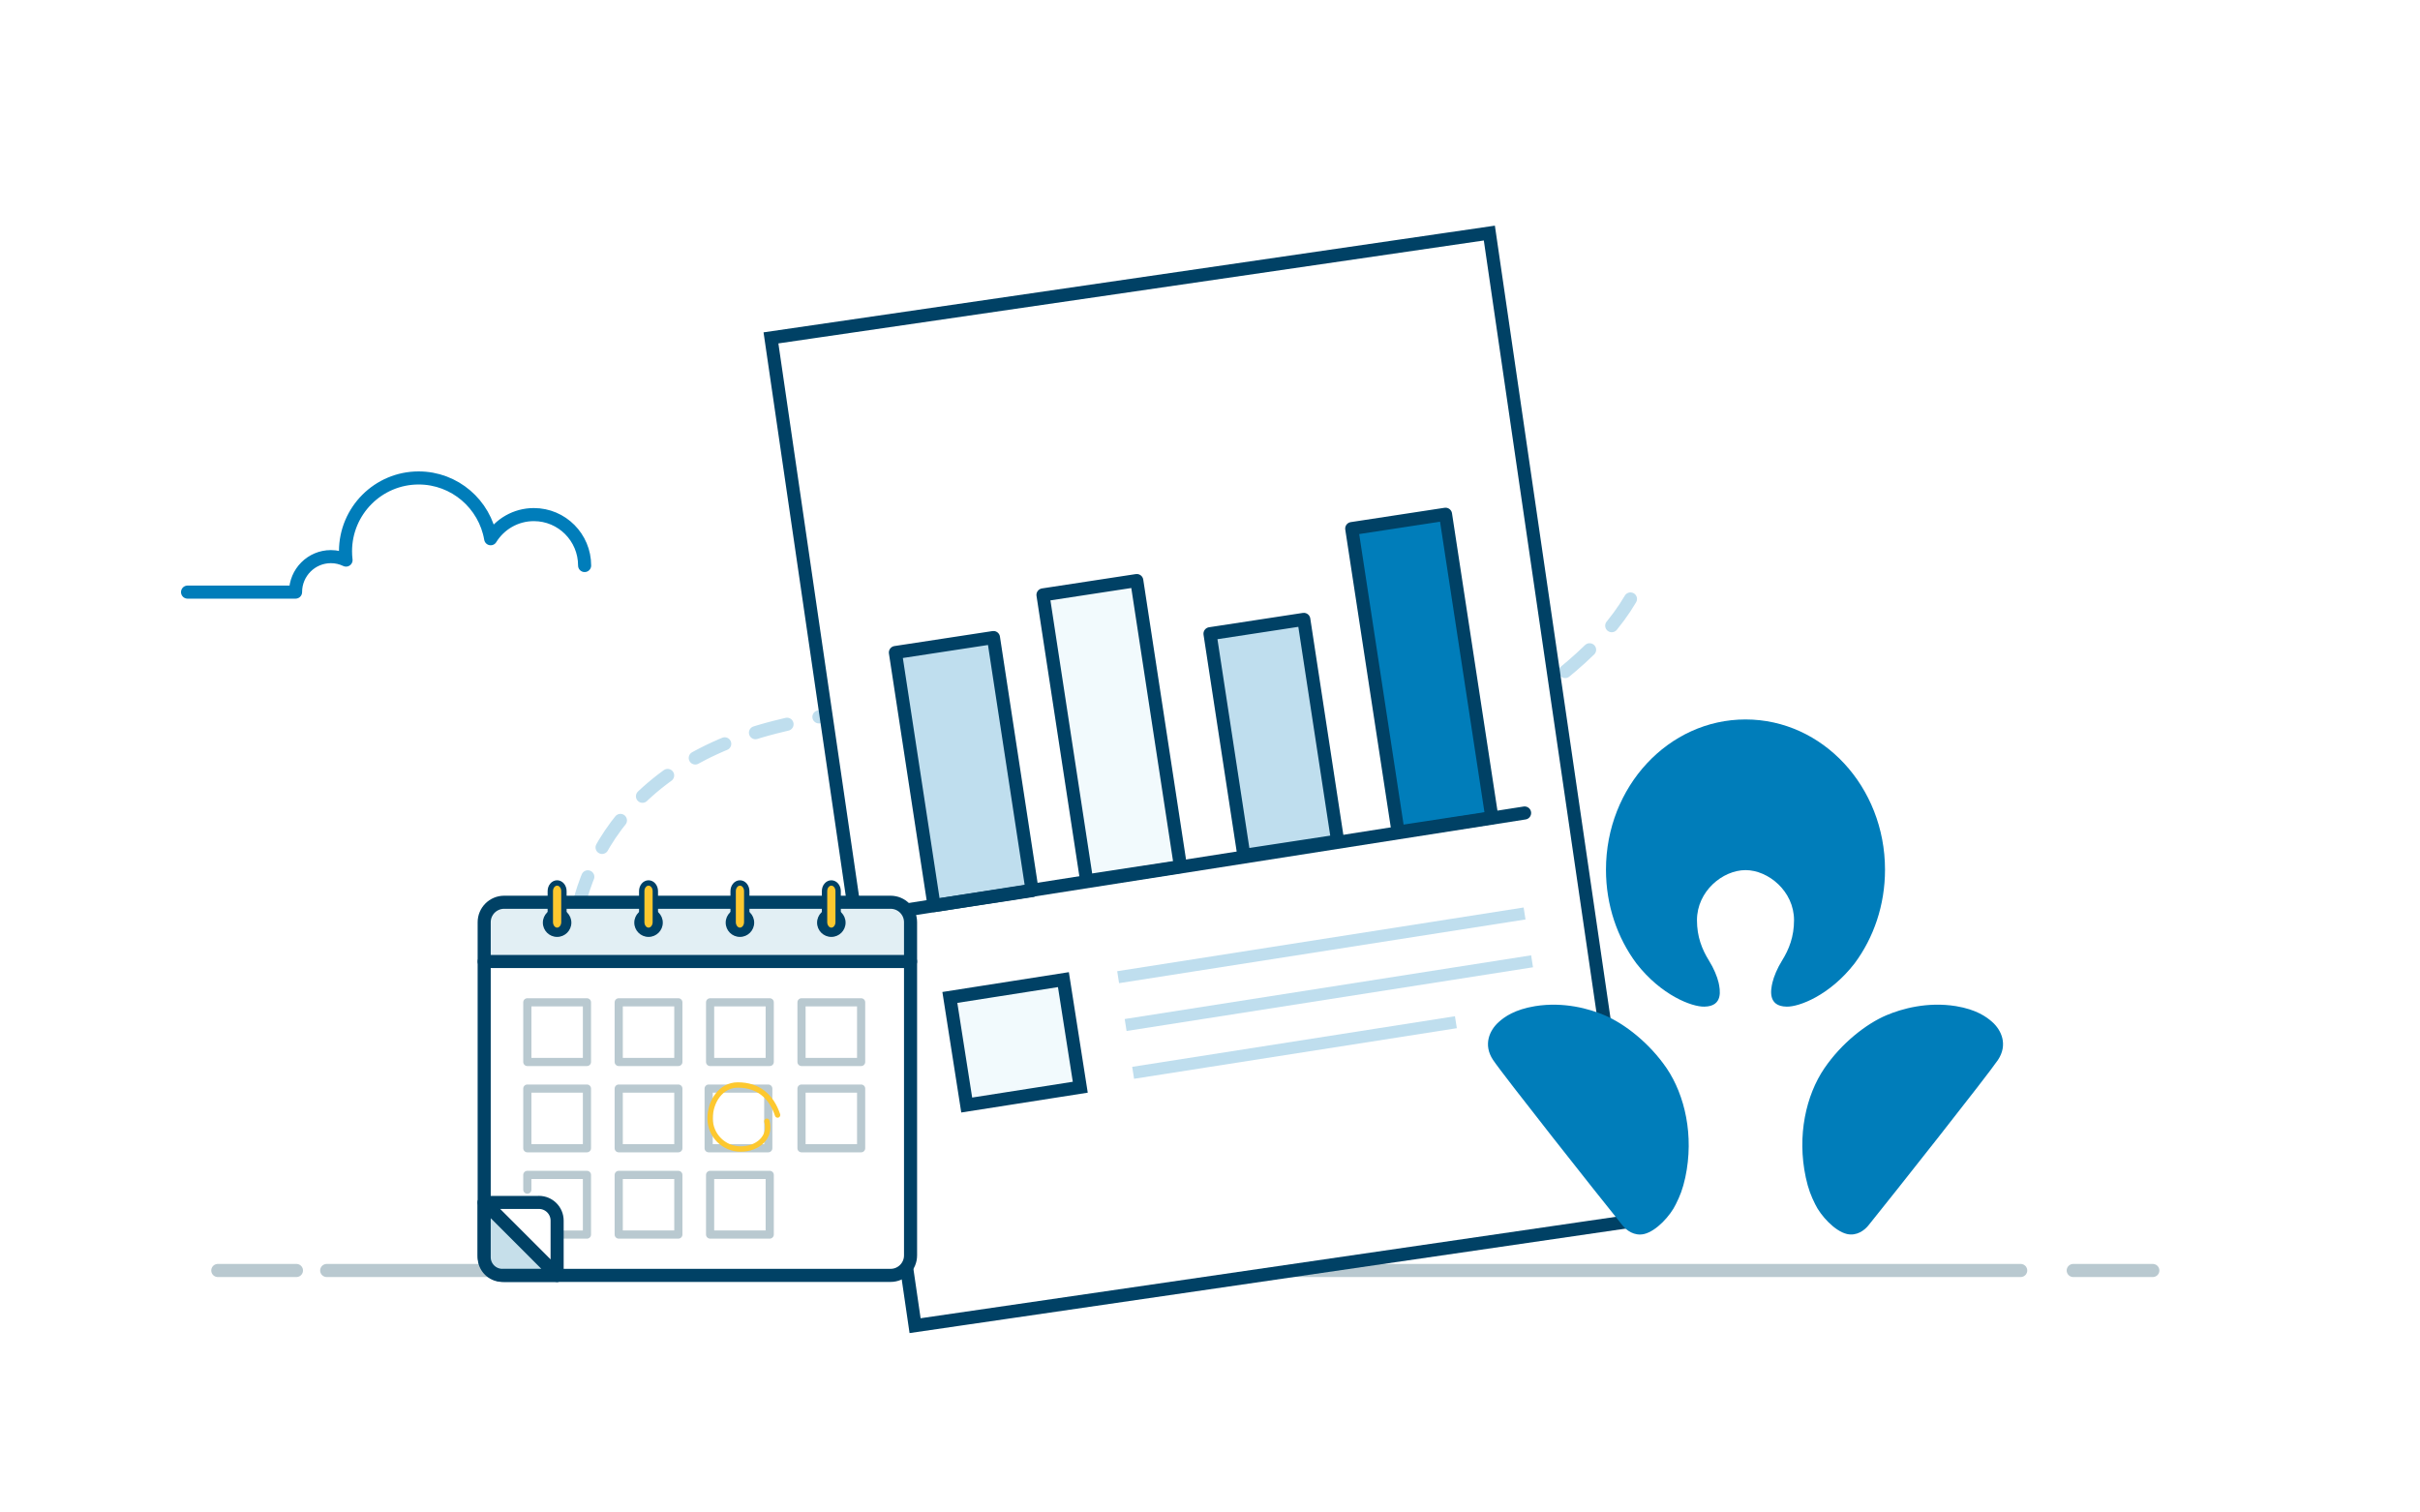 <svg width="296" height="185" viewBox="0 0 296 185" fill="none" xmlns="http://www.w3.org/2000/svg">
<rect width="296" height="185" fill="white"/>
<path d="M247.16 155.4L39.96 155.4" stroke="#B9C9D0" stroke-width="1.6" stroke-linecap="round" stroke-linejoin="round"/>
<path d="M36.26 155.4H26.64" stroke="#B9C9D0" stroke-width="1.6" stroke-linecap="round" stroke-linejoin="round"/>
<path d="M263.32 155.4H253.584" stroke="#B9C9D0" stroke-width="1.6" stroke-linecap="round" stroke-linejoin="round"/>
<path d="M70.119 119C69.229 111.291 72.925 94.485 94.833 88.934C122.219 81.996 161.962 81.665 182 44" stroke="#BFDEEE" stroke-width="1.6" stroke-linecap="round" stroke-dasharray="4 4"/>
<path d="M199.43 73.26C185.74 96.57 125.401 105.679 110.957 151.104" stroke="#BFDEEE" stroke-width="1.6" stroke-linecap="round" stroke-dasharray="4 4"/>
<rect x="94.299" y="41.328" width="88.8" height="122.1" transform="rotate(-8.301 94.299 41.328)" fill="white" stroke="#004165" stroke-width="1.6"/>
<rect x="109.52" y="79.814" width="12.134" height="31.312" transform="rotate(-8.689 109.52 79.814)" fill="#BFDEEE" stroke="#004165" stroke-width="1.6" stroke-linecap="round" stroke-linejoin="round"/>
<rect x="127.571" y="72.764" width="11.606" height="35.391" transform="rotate(-8.689 127.571 72.764)" fill="#F2FAFD" stroke="#004165" stroke-width="1.6" stroke-linecap="round" stroke-linejoin="round"/>
<rect x="148" y="77.514" width="11.606" height="27.433" transform="rotate(-8.689 148 77.514)" fill="#BFDEEE" stroke="#004165" stroke-width="1.6" stroke-linecap="round" stroke-linejoin="round"/>
<rect x="165.336" y="64.654" width="11.606" height="37.549" transform="rotate(-8.689 165.336 64.654)" fill="#007DBA" stroke="#004165" stroke-width="1.6" stroke-linecap="round" stroke-linejoin="round"/>
<path d="M186.48 99.441L111 111.281" stroke="#004165" stroke-width="1.6" stroke-linecap="round" stroke-linejoin="round"/>
<rect x="116.18" y="122.002" width="14.06" height="13.32" transform="rotate(-8.909 116.18 122.002)" fill="#F2FAFD" stroke="#004165" stroke-width="1.6"/>
<rect x="136.649" y="118.793" width="50.32" height="1.48" transform="rotate(-8.909 136.649 118.793)" fill="#BFDEEE"/>
<rect x="137.566" y="124.643" width="50.32" height="1.48" transform="rotate(-8.909 137.566 124.643)" fill="#BFDEEE"/>
<rect x="138.483" y="130.49" width="39.96" height="1.48" transform="rotate(-8.909 138.483 130.49)" fill="#BFDEEE"/>
<path d="M71.507 69.173C71.507 65.732 68.727 62.943 65.298 62.943C63.067 62.943 61.112 64.124 60.017 65.896C59.288 61.673 55.622 58.461 51.205 58.461C46.265 58.461 42.26 62.48 42.26 67.437C42.26 67.799 42.283 68.156 42.325 68.506C41.763 68.238 41.138 68.084 40.474 68.084C38.086 68.084 36.15 70.027 36.15 72.424H22.94" stroke="#007DBA" stroke-width="1.6" stroke-linecap="round" stroke-linejoin="round"/>
<path d="M213.506 106.428C216.278 106.428 219.435 108.999 219.435 112.552C219.435 114.554 218.838 116.098 217.959 117.511C217.395 118.411 216.967 119.447 216.79 120.196C216.6 121.042 216.182 123.092 218.527 123.127C220.052 123.169 223.808 121.749 226.842 117.84C229.175 114.701 230.563 110.719 230.563 106.377C230.563 96.229 222.937 88 213.506 88C204.074 88 196.433 96.229 196.433 106.377C196.433 110.721 197.819 114.701 200.154 117.84C203.192 121.747 206.946 123.167 208.469 123.127C210.814 123.092 210.39 121.042 210.21 120.196C210.037 119.447 209.605 118.411 209.039 117.511C208.162 116.098 207.563 114.554 207.563 112.552C207.567 108.997 210.72 106.428 213.506 106.428ZM243.677 125C242.978 124.382 241.752 123.48 239.235 123.064C235.739 122.505 232.623 123.381 230.745 124.176C228.277 125.219 225.237 127.591 223.135 130.684C220.919 133.95 219.773 138.88 220.872 144.017C221.184 145.462 221.52 146.277 222.02 147.291C222.676 148.669 224.407 150.592 225.922 150.941C227.117 151.206 228.054 150.47 228.513 149.913C231.563 146.137 243.128 131.51 244.383 129.641C245.613 127.788 244.809 126.005 243.677 125ZM196.259 124.179C194.381 123.383 191.267 122.507 187.771 123.066C185.254 123.48 184.016 124.382 183.325 125.002C182.193 126.007 181.383 127.79 182.622 129.646C183.868 131.514 195.431 146.141 198.483 149.918C198.942 150.474 199.877 151.208 201.077 150.945C202.6 150.597 204.324 148.674 204.978 147.296C205.486 146.282 205.816 145.467 206.136 144.021C207.233 138.883 206.068 133.952 203.873 130.688C201.769 127.593 198.723 125.221 196.259 124.179Z" fill="#007DBA"/>
<path d="M108.931 110.359H61.667C60.318 110.359 59.224 111.454 59.224 112.804V153.555C59.224 154.905 60.318 155.999 61.667 155.999H108.931C110.28 155.999 111.374 154.905 111.374 153.555V112.804C111.374 111.454 110.28 110.359 108.931 110.359Z" fill="white"/>
<path d="M111.431 112.039C111.431 111.02 110.316 110.195 108.937 110.195H61.493C60.115 110.195 59 111.02 59 112.039V118.021H111.431V112.039Z" fill="#E2EFF4"/>
<path d="M64.499 145.511V143.709H71.791V151.008H68.143" stroke="#B9C9D0" stroke-linecap="round" stroke-linejoin="round"/>
<path d="M108.93 110.359H61.666C60.317 110.359 59.223 111.454 59.223 112.804V153.555C59.223 154.905 60.317 155.999 61.666 155.999H108.93C110.279 155.999 111.373 154.905 111.373 153.555V112.804C111.373 111.454 110.279 110.359 108.93 110.359Z" stroke="#004165" stroke-width="1.6" stroke-linecap="round" stroke-linejoin="round"/>
<path d="M59.224 117.605H111.374" stroke="#004165" stroke-width="1.6" stroke-linecap="round" stroke-linejoin="round"/>
<path d="M68.143 114.599C69.105 114.599 69.886 113.818 69.886 112.855C69.886 111.892 69.105 111.111 68.143 111.111C67.18 111.111 66.399 111.892 66.399 112.855C66.399 113.818 67.18 114.599 68.143 114.599Z" fill="#004165"/>
<path d="M71.791 122.6H64.499V129.895H71.791V122.6Z" stroke="#B9C9D0" stroke-linecap="round" stroke-linejoin="round"/>
<path d="M82.97 122.6H75.678V129.895H82.97V122.6Z" stroke="#B9C9D0" stroke-linecap="round" stroke-linejoin="round"/>
<path d="M94.149 122.6H86.856V129.895H94.149V122.6Z" stroke="#B9C9D0" stroke-linecap="round" stroke-linejoin="round"/>
<path d="M105.328 122.6H98.036V129.895H105.328V122.6Z" stroke="#B9C9D0" stroke-linecap="round" stroke-linejoin="round"/>
<path d="M105.328 133.152H98.036V140.448H105.328V133.152Z" stroke="#B9C9D0" stroke-linecap="round" stroke-linejoin="round"/>
<path d="M71.791 133.152H64.499V140.448H71.791V133.152Z" stroke="#B9C9D0" stroke-linecap="round" stroke-linejoin="round"/>
<path d="M82.97 133.152H75.678V140.448H82.97V133.152Z" stroke="#B9C9D0" stroke-linecap="round" stroke-linejoin="round"/>
<path d="M93.97 133.152H86.678V140.448H93.97V133.152Z" stroke="#B9C9D0" stroke-linecap="round" stroke-linejoin="round"/>
<path d="M95.111 136.384C94.345 134.093 92.737 132.711 90.243 132.711C88.176 132.711 86.856 134.728 86.856 136.799C86.856 138.871 88.534 140.545 90.601 140.545C92.667 140.545 94.345 139.109 93.802 137.146" stroke="#FDC82F" stroke-width="0.658" stroke-linecap="round" stroke-linejoin="round"/>
<path d="M82.97 143.709H75.678V151.004H82.97V143.709Z" stroke="#B9C9D0" stroke-linecap="round" stroke-linejoin="round"/>
<path d="M94.149 143.709H86.856V151.004H94.149V143.709Z" stroke="#B9C9D0" stroke-linecap="round" stroke-linejoin="round"/>
<path d="M68.975 108.998C68.975 108.447 68.602 108 68.143 108C67.684 108 67.311 108.447 67.311 108.998V112.793C67.311 113.344 67.684 113.791 68.143 113.791C68.602 113.791 68.975 113.344 68.975 112.793V108.998Z" fill="#FDC82F" stroke="#004165" stroke-width="0.658" stroke-linecap="round" stroke-linejoin="round"/>
<path d="M79.325 114.599C80.288 114.599 81.069 113.818 81.069 112.855C81.069 111.892 80.288 111.111 79.325 111.111C78.362 111.111 77.582 111.892 77.582 112.855C77.582 113.818 78.362 114.599 79.325 114.599Z" fill="#004165"/>
<path d="M80.156 108.998C80.156 108.447 79.784 108 79.325 108C78.865 108 78.493 108.447 78.493 108.998V112.793C78.493 113.344 78.865 113.791 79.325 113.791C79.784 113.791 80.156 113.344 80.156 112.793V108.998Z" fill="#FDC82F" stroke="#004165" stroke-width="0.658" stroke-linecap="round" stroke-linejoin="round"/>
<path d="M90.505 114.599C91.468 114.599 92.248 113.818 92.248 112.855C92.248 111.892 91.468 111.111 90.505 111.111C89.542 111.111 88.762 111.892 88.762 112.855C88.762 113.818 89.542 114.599 90.505 114.599Z" fill="#004165"/>
<path d="M91.337 108.998C91.337 108.447 90.965 108 90.505 108C90.046 108 89.674 108.447 89.674 108.998V112.793C89.674 113.344 90.046 113.791 90.505 113.791C90.965 113.791 91.337 113.344 91.337 112.793V108.998Z" fill="#FDC82F" stroke="#004165" stroke-width="0.658" stroke-linecap="round" stroke-linejoin="round"/>
<path d="M101.684 114.599C102.646 114.599 103.427 113.818 103.427 112.855C103.427 111.892 102.646 111.111 101.684 111.111C100.721 111.111 99.94 111.892 99.94 112.855C99.94 113.818 100.721 114.599 101.684 114.599Z" fill="#004165"/>
<path d="M102.516 108.998C102.516 108.447 102.143 108 101.684 108C101.225 108 100.853 108.447 100.853 108.998V112.793C100.853 113.344 101.225 113.791 101.684 113.791C102.143 113.791 102.516 113.344 102.516 112.793V108.998Z" fill="#FDC82F" stroke="#004165" stroke-width="0.658" stroke-linecap="round" stroke-linejoin="round"/>
<g style="mix-blend-mode:multiply" opacity="0.15">
<path d="M68.143 149.297C68.143 148.069 67.146 147.072 65.918 147.072H59.219L68.139 155.996V149.294L68.143 149.297Z" fill="white"/>
</g>
<path d="M65.923 147.076H59.224L68.144 156V149.297C68.144 148.069 67.147 147.072 65.919 147.072L65.923 147.076Z" stroke="#004165" stroke-width="1.6" stroke-linecap="round" stroke-linejoin="round"/>
<path d="M61.443 155.994L68.143 155.994L59.222 147.07L59.222 153.773C59.222 155.001 60.219 155.998 61.447 155.998L61.443 155.994Z" fill="#C6DFEA" stroke="#004165" stroke-width="1.6" stroke-linecap="round" stroke-linejoin="round"/>
</svg>
